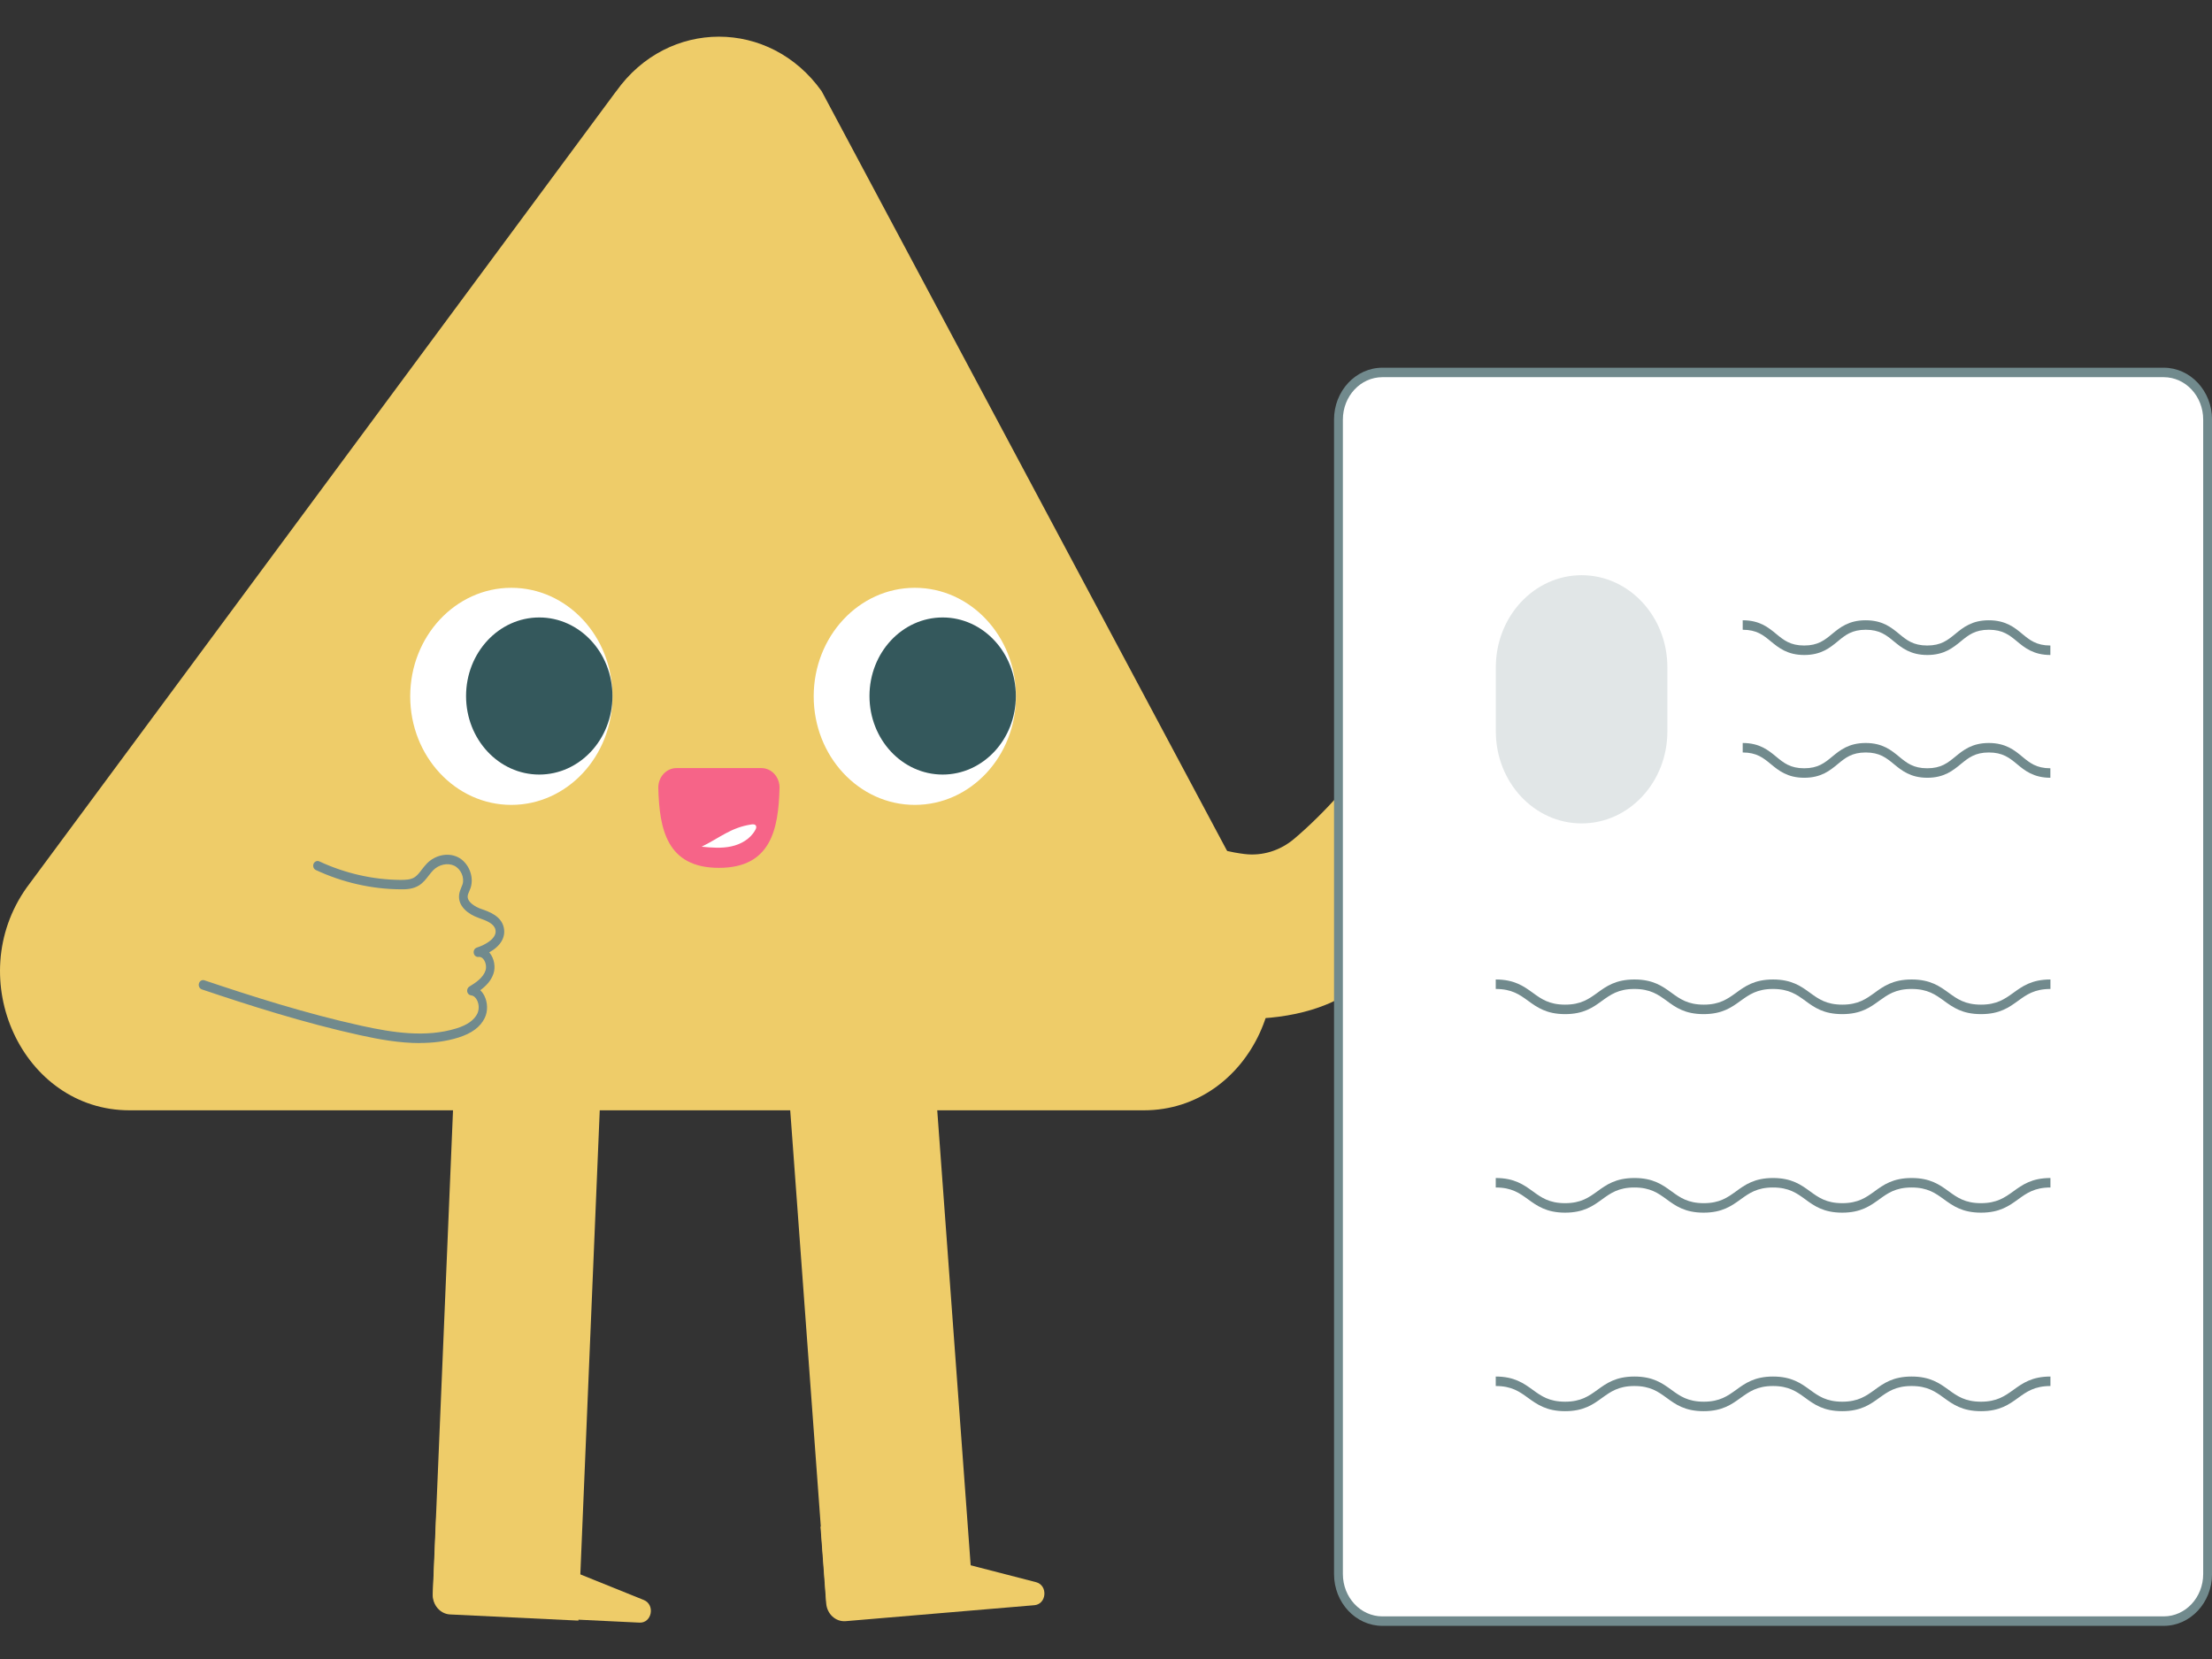 <svg width="56" height="42" viewBox="0 0 56 42" fill="none" xmlns="http://www.w3.org/2000/svg">
<rect x="0" y="0" width="56" height="42" fill="#333333" stroke="none"/>
<path d="M14.643 41.028L11.395 40.872C11.142 40.86 10.945 40.628 10.956 40.357L11.534 26.553L15.241 26.732L14.643 41.028Z" fill="#EECC69"/>
<path d="M11.044 38.388L10.961 40.335C10.949 40.606 11.146 40.839 11.399 40.849L16.189 41.079C16.501 41.094 16.593 40.63 16.301 40.507L11.042 38.386L11.044 38.388Z" fill="#EECC69"/>
<path d="M24.652 40.693L21.411 40.968C21.159 40.989 20.937 40.785 20.917 40.515L19.905 26.74L23.604 26.427L24.652 40.693Z" fill="#EECC69"/>
<path d="M20.772 38.644L20.916 40.588C20.935 40.859 21.156 41.063 21.409 41.042L26.187 40.638C26.498 40.611 26.535 40.139 26.233 40.056L20.77 38.646L20.772 38.644Z" fill="#EECC69"/>
<path d="M15.599 2.31L0.676 22.469C-0.965 24.779 0.569 28.109 3.278 28.109H28.958C31.667 28.109 33.201 24.779 31.56 22.469L20.802 2.31C19.494 0.468 16.909 0.468 15.601 2.31H15.599Z" fill="#EECC69"/>
<path d="M23.16 20.377C24.574 20.377 25.721 19.146 25.721 17.629C25.721 16.111 24.574 14.881 23.16 14.881C21.746 14.881 20.6 16.111 20.6 17.629C20.6 19.146 21.746 20.377 23.16 20.377Z" fill="white"/>
<path d="M23.865 19.609C24.888 19.609 25.718 18.719 25.718 17.621C25.718 16.523 24.888 15.632 23.865 15.632C22.841 15.632 22.012 16.523 22.012 17.621C22.012 18.719 22.841 19.609 23.865 19.609Z" fill="#34585C"/>
<path d="M12.945 20.377C14.359 20.377 15.506 19.146 15.506 17.629C15.506 16.111 14.359 14.881 12.945 14.881C11.531 14.881 10.385 16.111 10.385 17.629C10.385 19.146 11.531 20.377 12.945 20.377Z" fill="white"/>
<path d="M13.652 19.609C14.675 19.609 15.505 18.719 15.505 17.621C15.505 16.523 14.675 15.632 13.652 15.632C12.628 15.632 11.799 16.523 11.799 17.621C11.799 18.719 12.628 19.609 13.652 19.609Z" fill="#34585C"/>
<path d="M19.275 19.445C19.533 19.445 19.742 19.674 19.735 19.951C19.708 20.984 19.523 21.971 18.201 21.971C16.878 21.971 16.693 20.984 16.666 19.951C16.659 19.674 16.868 19.445 17.126 19.445H19.273H19.275Z" fill="#F66488"/>
<path d="M17.768 21.436C18.016 21.46 18.267 21.481 18.512 21.428C18.755 21.376 18.996 21.241 19.122 21.011C19.14 20.98 19.154 20.943 19.14 20.909C19.12 20.865 19.064 20.865 19.018 20.873C18.505 20.951 18.237 21.201 17.766 21.434" fill="white"/>
<path d="M10.63 26.407C10.119 26.407 9.603 26.316 9.107 26.206C7.695 25.896 6.294 25.447 5.11 25.048C5.051 25.027 5.017 24.962 5.037 24.896C5.054 24.834 5.117 24.797 5.175 24.818C6.355 25.215 7.748 25.661 9.151 25.969C9.944 26.144 10.785 26.272 11.549 26.037C11.831 25.951 12.006 25.825 12.086 25.658C12.132 25.559 12.13 25.424 12.076 25.319C12.05 25.27 12.003 25.207 11.926 25.199C11.877 25.194 11.838 25.155 11.828 25.105C11.819 25.056 11.84 25.003 11.882 24.977C12.05 24.875 12.234 24.75 12.293 24.565C12.319 24.479 12.3 24.364 12.242 24.288C12.217 24.254 12.174 24.218 12.118 24.226C12.057 24.234 12.006 24.192 11.994 24.132C11.982 24.072 12.013 24.009 12.069 23.991C12.315 23.91 12.587 23.743 12.543 23.539C12.512 23.388 12.332 23.312 12.115 23.237C11.853 23.145 11.585 22.942 11.624 22.644C11.634 22.576 11.658 22.517 11.68 22.464C11.69 22.441 11.699 22.417 11.709 22.391C11.765 22.219 11.668 21.997 11.498 21.916C11.332 21.838 11.113 21.885 10.967 22.031C10.926 22.073 10.89 22.12 10.853 22.167C10.785 22.256 10.715 22.347 10.613 22.412C10.462 22.509 10.287 22.517 10.136 22.514C9.406 22.509 8.667 22.339 7.996 22.026C7.94 22 7.913 21.929 7.938 21.869C7.962 21.809 8.028 21.781 8.084 21.807C8.726 22.107 9.436 22.271 10.136 22.276C10.255 22.276 10.396 22.274 10.496 22.209C10.564 22.164 10.62 22.094 10.678 22.015C10.72 21.961 10.763 21.906 10.812 21.856C11.021 21.645 11.339 21.58 11.585 21.697C11.857 21.828 12.008 22.182 11.916 22.472C11.906 22.503 11.892 22.535 11.879 22.566C11.862 22.605 11.845 22.644 11.841 22.678C11.819 22.837 12.042 22.963 12.178 23.01C12.383 23.08 12.694 23.19 12.755 23.487C12.806 23.73 12.67 23.954 12.385 24.111C12.392 24.119 12.4 24.129 12.407 24.137C12.512 24.275 12.548 24.479 12.495 24.643C12.434 24.831 12.303 24.962 12.159 25.069C12.198 25.105 12.232 25.152 12.261 25.207C12.349 25.379 12.354 25.601 12.273 25.768C12.164 25.998 11.943 26.162 11.6 26.269C11.281 26.368 10.953 26.405 10.62 26.405L10.63 26.407Z" fill="#718A8D"/>
<path d="M36.738 22.92C36.339 23.385 34.885 24.898 33.574 25.433C31.685 26.206 28.358 25.804 26.698 23.541C26.039 22.644 26.199 21.323 27.045 20.627C27.889 19.93 29.093 20.086 29.74 20.995C29.995 21.269 30.834 21.537 31.507 21.621C31.96 21.676 32.414 21.535 32.772 21.229C33.127 20.929 33.565 20.501 33.91 20.105C33.956 20.05 34.005 20 34.056 19.953C34.075 19.922 34.09 19.888 34.114 19.859C34.238 19.711 34.347 19.546 34.445 19.377C34.467 19.332 34.489 19.288 34.51 19.241C34.552 19.116 34.62 19.011 34.712 18.928C34.788 18.831 34.883 18.758 34.997 18.714C35.104 18.662 35.216 18.641 35.33 18.649C35.447 18.638 35.559 18.656 35.668 18.709C35.736 18.75 35.806 18.792 35.875 18.837C36.001 18.941 36.096 19.074 36.159 19.233C36.188 19.324 36.208 19.421 36.217 19.518C36.266 19.515 36.312 19.515 36.363 19.523C36.439 19.544 36.512 19.564 36.587 19.585C36.738 19.651 36.864 19.755 36.964 19.893C37.003 19.964 37.039 20.037 37.078 20.107C37.137 20.261 37.156 20.423 37.139 20.587C37.137 20.606 37.132 20.624 37.129 20.642C37.156 20.671 37.185 20.695 37.21 20.728C37.248 20.799 37.285 20.872 37.324 20.942C37.382 21.096 37.402 21.258 37.385 21.422C37.38 21.506 37.37 21.587 37.353 21.668C37.321 21.824 37.285 21.986 37.229 22.135C37.195 22.237 37.139 22.323 37.069 22.398C36.986 22.584 36.876 22.759 36.74 22.918L36.738 22.92Z" fill="#EECC69"/>
<path d="M54.779 9.429H34.998C34.384 9.429 33.887 9.963 33.887 10.622V39.849C33.887 40.508 34.384 41.042 34.998 41.042H54.779C55.393 41.042 55.891 40.508 55.891 39.849V10.622C55.891 9.963 55.393 9.429 54.779 9.429Z" fill="white"/>
<path d="M54.778 41.161H34.997C34.323 41.161 33.773 40.574 33.773 39.849V10.622C33.773 9.899 34.321 9.309 34.997 9.309H54.778C55.452 9.309 56.001 9.896 56.001 10.622V39.849C56.001 40.572 55.454 41.161 54.778 41.161ZM34.997 9.549C34.445 9.549 33.997 10.029 33.997 10.622V39.849C33.997 40.441 34.445 40.921 34.997 40.921H54.778C55.33 40.921 55.777 40.441 55.777 39.849V10.622C55.777 10.029 55.33 9.549 54.778 9.549H34.997Z" fill="#718A8D"/>
<path d="M50.152 25.674C49.678 25.674 49.442 25.502 49.211 25.334C48.999 25.18 48.8 25.037 48.394 25.037C47.988 25.037 47.791 25.183 47.579 25.334C47.348 25.502 47.112 25.674 46.638 25.674C46.164 25.674 45.928 25.502 45.7 25.334C45.488 25.18 45.288 25.037 44.885 25.037C44.481 25.037 44.282 25.183 44.07 25.334C43.839 25.502 43.603 25.674 43.129 25.674C42.655 25.674 42.419 25.502 42.191 25.334C41.979 25.18 41.78 25.037 41.376 25.037C40.972 25.037 40.773 25.183 40.562 25.334C40.333 25.502 40.095 25.674 39.623 25.674C39.151 25.674 38.913 25.502 38.682 25.334C38.47 25.18 38.271 25.037 37.867 25.037V24.797C38.339 24.797 38.577 24.969 38.808 25.136C39.02 25.29 39.219 25.434 39.623 25.434C40.026 25.434 40.226 25.288 40.437 25.136C40.666 24.969 40.904 24.797 41.379 24.797C41.853 24.797 42.089 24.969 42.319 25.136C42.531 25.29 42.73 25.434 43.134 25.434C43.538 25.434 43.737 25.288 43.949 25.136C44.177 24.969 44.416 24.797 44.887 24.797C45.359 24.797 45.597 24.969 45.826 25.136C46.038 25.29 46.237 25.434 46.641 25.434C47.044 25.434 47.244 25.288 47.455 25.136C47.684 24.969 47.922 24.797 48.396 24.797C48.87 24.797 49.106 24.969 49.337 25.136C49.549 25.29 49.748 25.434 50.152 25.434C50.556 25.434 50.757 25.288 50.969 25.136C51.2 24.969 51.436 24.797 51.91 24.797V25.037C51.506 25.037 51.304 25.183 51.095 25.334C50.864 25.502 50.628 25.674 50.154 25.674H50.152Z" fill="#718A8D"/>
<path d="M50.152 30.7C49.678 30.7 49.442 30.528 49.211 30.361C48.999 30.207 48.8 30.063 48.394 30.063C47.988 30.063 47.791 30.209 47.579 30.361C47.348 30.528 47.112 30.7 46.638 30.7C46.164 30.7 45.928 30.528 45.7 30.361C45.488 30.207 45.288 30.063 44.885 30.063C44.481 30.063 44.282 30.209 44.07 30.361C43.839 30.528 43.603 30.7 43.129 30.7C42.655 30.7 42.419 30.528 42.191 30.361C41.979 30.207 41.78 30.063 41.376 30.063C40.972 30.063 40.773 30.209 40.562 30.361C40.333 30.528 40.095 30.7 39.623 30.7C39.151 30.7 38.913 30.528 38.682 30.361C38.47 30.207 38.271 30.063 37.867 30.063V29.823C38.339 29.823 38.577 29.995 38.808 30.162C39.02 30.316 39.219 30.46 39.623 30.46C40.026 30.46 40.226 30.314 40.437 30.162C40.666 29.995 40.904 29.823 41.379 29.823C41.853 29.823 42.089 29.995 42.319 30.162C42.531 30.316 42.73 30.46 43.134 30.46C43.538 30.46 43.737 30.314 43.949 30.162C44.177 29.995 44.416 29.823 44.887 29.823C45.359 29.823 45.597 29.995 45.826 30.162C46.038 30.316 46.237 30.46 46.641 30.46C47.044 30.46 47.244 30.314 47.455 30.162C47.684 29.995 47.922 29.823 48.396 29.823C48.87 29.823 49.106 29.995 49.337 30.162C49.549 30.316 49.748 30.46 50.152 30.46C50.556 30.46 50.757 30.314 50.969 30.162C51.2 29.995 51.436 29.823 51.91 29.823V30.063C51.506 30.063 51.304 30.209 51.095 30.361C50.864 30.528 50.628 30.7 50.154 30.7H50.152Z" fill="#718A8D"/>
<path d="M50.152 35.726C49.678 35.726 49.442 35.554 49.211 35.387C48.999 35.233 48.8 35.089 48.394 35.089C47.988 35.089 47.791 35.236 47.579 35.387C47.348 35.554 47.112 35.726 46.638 35.726C46.164 35.726 45.928 35.554 45.7 35.387C45.488 35.233 45.288 35.089 44.885 35.089C44.481 35.089 44.282 35.236 44.07 35.387C43.839 35.554 43.603 35.726 43.129 35.726C42.655 35.726 42.419 35.554 42.191 35.387C41.979 35.233 41.78 35.089 41.376 35.089C40.972 35.089 40.773 35.236 40.562 35.387C40.333 35.554 40.095 35.726 39.623 35.726C39.151 35.726 38.913 35.554 38.682 35.387C38.47 35.233 38.271 35.089 37.867 35.089V34.849C38.339 34.849 38.577 35.022 38.808 35.189C39.02 35.343 39.219 35.486 39.623 35.486C40.026 35.486 40.226 35.34 40.437 35.189C40.666 35.022 40.904 34.849 41.379 34.849C41.853 34.849 42.089 35.022 42.319 35.189C42.531 35.343 42.73 35.486 43.134 35.486C43.538 35.486 43.737 35.34 43.949 35.189C44.177 35.022 44.416 34.849 44.887 34.849C45.359 34.849 45.597 35.022 45.826 35.189C46.038 35.343 46.237 35.486 46.641 35.486C47.044 35.486 47.244 35.34 47.455 35.189C47.684 35.022 47.922 34.849 48.396 34.849C48.87 34.849 49.106 35.022 49.337 35.189C49.549 35.343 49.748 35.486 50.152 35.486C50.556 35.486 50.757 35.34 50.969 35.189C51.2 35.022 51.436 34.849 51.91 34.849V35.089C51.506 35.089 51.304 35.236 51.095 35.387C50.864 35.554 50.628 35.726 50.154 35.726H50.152Z" fill="#718A8D"/>
<path d="M51.91 16.582C51.482 16.582 51.258 16.399 51.064 16.238C50.872 16.078 50.704 15.943 50.351 15.943C49.999 15.943 49.834 16.078 49.639 16.238C49.442 16.399 49.218 16.582 48.793 16.582C48.367 16.582 48.144 16.399 47.947 16.238C47.754 16.078 47.587 15.943 47.234 15.943C46.882 15.943 46.716 16.078 46.524 16.238C46.327 16.399 46.106 16.582 45.678 16.582C45.25 16.582 45.029 16.399 44.832 16.238C44.639 16.078 44.472 15.943 44.119 15.943V15.703C44.547 15.703 44.768 15.885 44.965 16.047C45.157 16.206 45.325 16.342 45.675 16.342C46.026 16.342 46.193 16.206 46.385 16.047C46.582 15.885 46.804 15.703 47.232 15.703C47.66 15.703 47.881 15.885 48.078 16.047C48.27 16.206 48.438 16.342 48.79 16.342C49.143 16.342 49.308 16.206 49.503 16.047C49.7 15.885 49.923 15.703 50.349 15.703C50.775 15.703 51.001 15.885 51.195 16.047C51.387 16.206 51.555 16.342 51.908 16.342V16.582H51.91Z" fill="#718A8D"/>
<path d="M51.91 19.69C51.482 19.69 51.258 19.507 51.064 19.345C50.872 19.186 50.704 19.05 50.351 19.05C49.999 19.05 49.834 19.186 49.639 19.345C49.442 19.507 49.218 19.69 48.793 19.69C48.367 19.69 48.144 19.507 47.947 19.345C47.754 19.186 47.587 19.05 47.234 19.05C46.882 19.05 46.716 19.186 46.524 19.345C46.327 19.507 46.106 19.69 45.678 19.69C45.25 19.69 45.029 19.507 44.832 19.345C44.639 19.186 44.472 19.05 44.119 19.05V18.81C44.547 18.81 44.768 18.993 44.965 19.155C45.157 19.314 45.325 19.45 45.675 19.45C46.026 19.45 46.193 19.314 46.385 19.155C46.582 18.993 46.804 18.81 47.232 18.81C47.66 18.81 47.881 18.993 48.078 19.155C48.27 19.314 48.438 19.45 48.79 19.45C49.143 19.45 49.308 19.314 49.503 19.155C49.7 18.993 49.923 18.81 50.349 18.81C50.775 18.81 51.001 18.993 51.195 19.155C51.387 19.314 51.555 19.45 51.908 19.45V19.69H51.91Z" fill="#718A8D"/>
<path d="M42.212 16.893C42.212 15.606 41.24 14.562 40.041 14.562C38.841 14.562 37.869 15.606 37.869 16.893V18.516C37.869 19.803 38.841 20.846 40.041 20.846C41.24 20.846 42.212 19.803 42.212 18.516V16.893Z" fill="#E1E6E7"/>
</svg>
